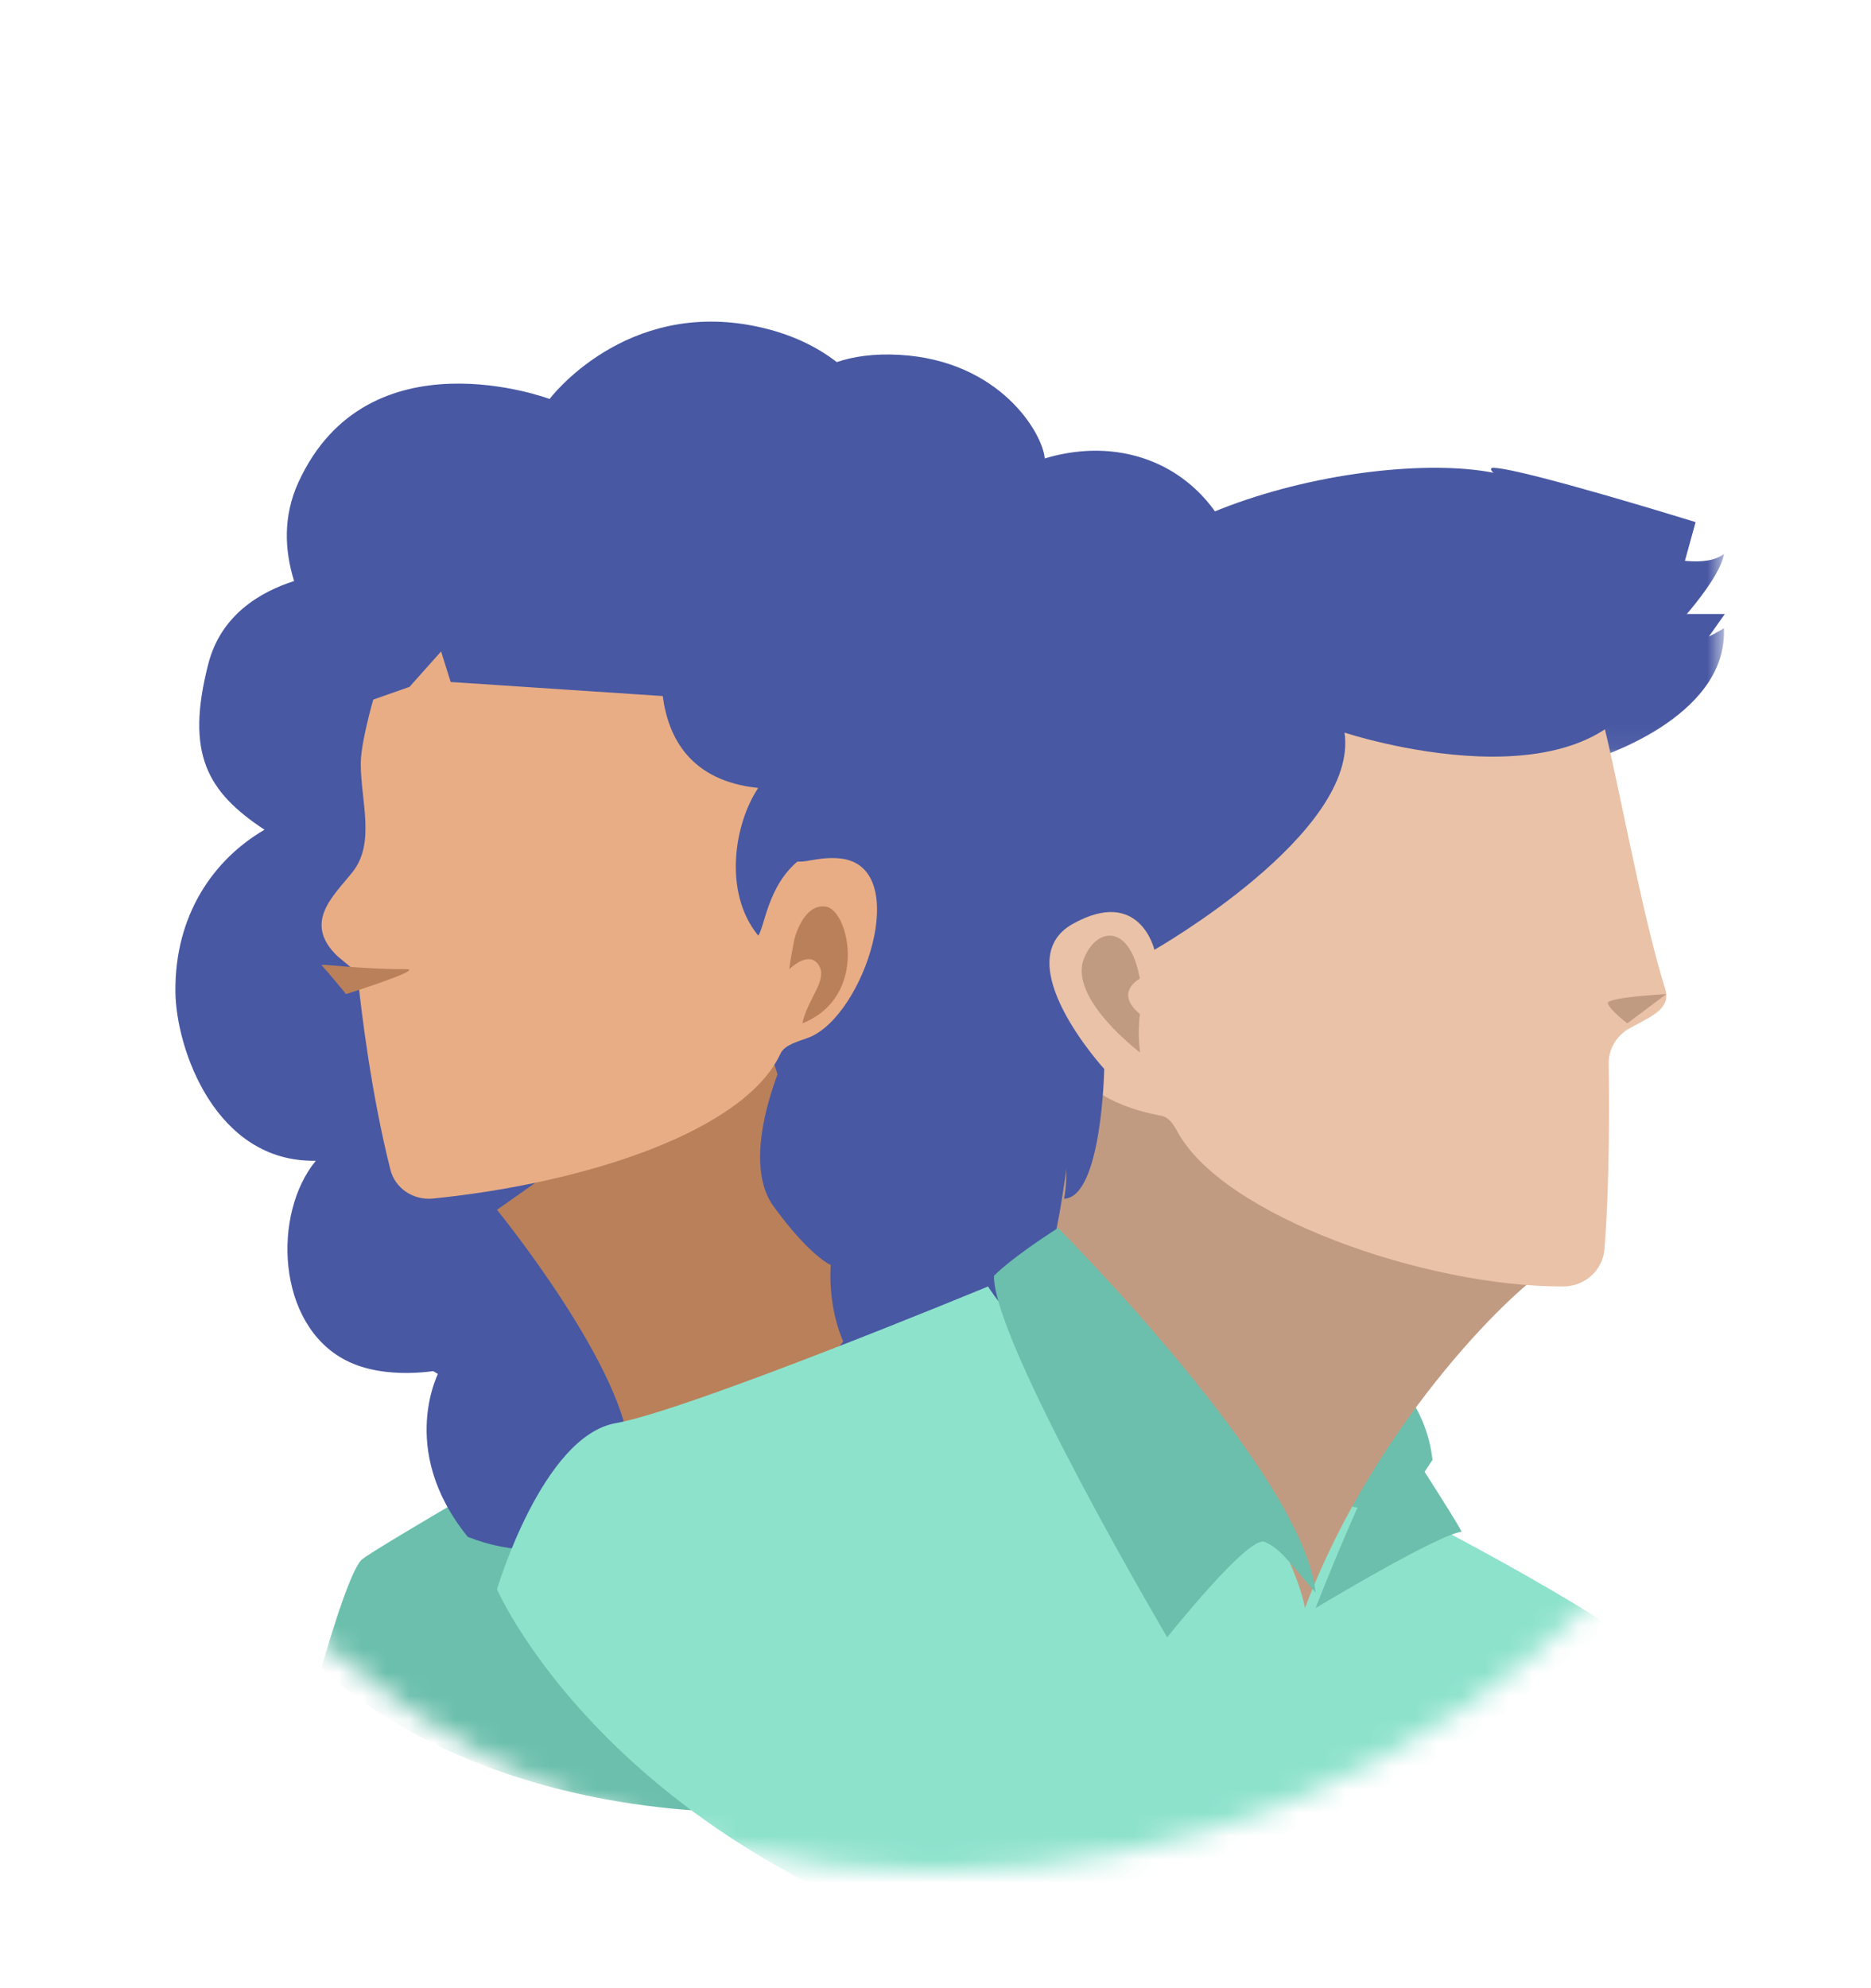 <?xml version="1.0" encoding="UTF-8"?>
<svg width="80px" height="85px" viewBox="0 0 80 85" version="1.1" xmlns="http://www.w3.org/2000/svg" xmlns:xlink="http://www.w3.org/1999/xlink">
    <title>A4197C59-F6CA-4B61-88D8-ECC32F3346CB@1x</title>
    <defs>
        <circle id="path-1" cx="40" cy="40" r="40"></circle>
        <polygon id="path-3" points="0.019 0.037 6.215 0.037 6.215 9.945 0.019 9.945"></polygon>
    </defs>
    <g id="TEX24-34-Diseño-Home-Web-Publica" stroke="none" stroke-width="1" fill="none" fill-rule="evenodd">
        <g id="Web-Pública" transform="translate(-565, -1938)">
            <g id="Group-2-Copy" transform="translate(565, 1938)">
                <mask id="mask-2" fill="white">
                    <use xlink:href="#path-1"></use>
                </mask>
                <g id="Oval"></g>
                <g id="Group-50" mask="url(#mask-2)">
                    <g transform="translate(7.5, 13.75)">
                        <path d="M19.982,49.783 C19.982,49.783 9.907,50.529 12.456,45.596 C6.751,43.323 3.838,35.247 8.743,29.697 C15.599,21.941 19.011,29.697 19.011,29.697 L28.75,51.25 L19.982,49.783 Z" id="Fill-1" fill="#4858A3"></path>
                        <path d="M16.916,47.609 C16.916,47.609 8.558,52.429 7.981,52.917 C7.404,53.404 6.25,57.544 6.25,57.544 C6.25,57.544 12.524,64.309 26.693,63.713 C44.057,62.982 52.596,50.467 53.75,48.664 C53.338,44.832 49.263,42.5 47.136,42.5 C43.457,42.5 23.378,42.626 16.916,47.609" id="Fill-3" fill="#6BBFAC"></path>
                        <path d="M19.184,45.674 L16.354,47.425 C16.354,47.425 15.301,50.055 19.897,51.148 C24.491,52.242 32.83,44.165 32.49,42.819 C32.15,41.473 20.649,44.764 19.184,45.674" id="Fill-5" fill="#4858A3"></path>
                        <path d="M50.497,29.962 C53.971,27.741 52.383,23.18 49.837,22.093 C50.831,17.828 50.023,14.567 45.813,13.157 C46.011,7.584 41.807,4.456 37.171,5.85 C37.088,4.784 35.267,1.666 30.962,1.42 C29.862,1.357 28.981,1.494 28.278,1.73 C27.434,1.075 26.334,0.526 24.89,0.216 C19.227,-1 15.999,3.307 15.999,3.307 C15.999,3.307 8.222,0.382 5.257,6.876 C4.596,8.324 4.666,9.777 5.075,11.091 C3.643,11.549 1.949,12.528 1.408,14.628 C0.414,18.484 1.367,20.109 3.809,21.723 C1.642,22.986 -0.034,25.353 0,28.656 C0.026,31.07 1.7,35.957 6.004,35.875 C4.135,38.143 4.321,42.88 7.286,44.407 C9.007,45.294 11.302,44.823 11.302,44.823 C11.302,44.823 9.438,48.181 12.501,51.954 C20.2,54.99 25.102,44.369 25.102,44.369 L11.419,18.505 C16.451,22.58 26.224,30.971 24.645,33.455 C22.534,36.778 25.677,39.608 25.677,39.608 C25.677,39.608 28.992,46.622 34.58,48.099 C39.732,49.46 42.982,45.905 43.945,41.869 C47.588,40.46 47.924,38.287 47.476,36.606 C50.52,36.286 51.729,31.74 50.497,29.962" id="Fill-7" fill="#4858A3"></path>
                        <path d="M13.75,37.972 C13.75,37.972 19.415,44.929 19.415,48.508 C21.606,49.99 28.583,44.227 28.745,43.24 C28.907,42.252 25.069,30 25.069,30 L13.75,37.972 Z" id="Fill-9" fill="#BA805A"></path>
                        <path d="M8.572,15 C8.572,15 6.025,17.897 5.435,20.164 C4.846,22.431 4.045,27.427 9.127,29.778 C14.209,32.129 8.572,15 8.572,15" id="Fill-11" fill="#4858A3"></path>
                        <path d="M10.767,12.6 C10.043,12.611 9.407,13.071 9.188,13.745 C8.703,15.233 7.925,17.795 7.925,18.897 C7.925,20.498 8.563,22.289 7.571,23.535 C6.755,24.561 5.445,25.68 6.914,27.116 L7.659,27.737 C7.75,27.914 7.807,28.105 7.828,28.302 C7.937,29.341 8.357,32.955 9.194,36.263 C9.396,37.058 10.175,37.575 11.011,37.491 C17.589,36.827 24.348,34.596 25.872,31.294 C26.053,30.901 26.68,30.765 27.089,30.604 C29.452,29.674 31.508,23.37 28.494,22.96 C27.914,22.881 27.346,23 26.989,23.061 C26.027,23.224 25.236,22.617 25.125,21.672 C24.849,19.317 24.416,16.225 23.845,13.959 C23.588,12.937 22.422,12.36 21.459,12.833 C20.38,13.362 18.985,12.893 18.374,12.637 C18.156,12.545 17.921,12.497 17.683,12.5 L10.767,12.6 Z" id="Fill-13" fill="#E8AD85"></path>
                        <path d="M7.295,28.75 C7.295,28.75 10.668,27.686 9.881,27.686 C7.8,27.686 6.176,27.434 6.253,27.516 C6.542,27.827 7.295,28.75 7.295,28.75" id="Fill-15" fill="#BA805A"></path>
                        <path d="M26.13,31.25 C26.13,31.25 24.012,35.671 25.575,37.822 C27.138,39.972 28.023,40.332 28.023,40.332 C28.023,40.332 27.599,44.593 30.992,46.131 C34.385,47.67 30.992,33.728 30.992,33.728 L26.13,31.25 Z" id="Fill-17" fill="#4858A3"></path>
                        <path d="M25.223,11.294 L21.428,12.296 C20.929,11.507 20.128,10.781 18.852,10.334 C14.746,8.893 8.305,12.335 7.5,16.496 L10.01,15.615 L11.36,14.1 L11.77,15.407 L20.838,16.008 C21.07,17.8 22.032,19.641 24.921,19.936 C23.901,21.452 23.406,24.401 24.921,26.25 C25.228,25.818 25.348,23.789 27.039,22.763 C28.73,21.737 25.223,11.294 25.223,11.294" id="Fill-19" fill="#4858A3"></path>
                        <path d="M26.463,26.414 C26.463,26.414 26.835,24.855 27.819,25.011 C28.802,25.167 29.654,28.864 26.808,30 C27.021,28.953 27.925,28.14 27.5,27.5 C27.074,26.86 26.25,27.684 26.25,27.684 C26.25,27.684 26.25,27.506 26.463,26.414" id="Fill-21" fill="#BA805A"></path>
                        <path d="M34.746,41.25 C34.746,41.25 21.961,46.54 18.826,47.094 C15.691,47.648 13.75,54.196 13.75,54.196 C13.75,54.196 19.154,66.677 38.454,70.717 C52.955,73.752 65,62.836 65,62.836 C65,62.836 64.74,59.459 63.695,57.71 C62.65,55.962 52.755,50.908 52.755,50.908 C40.4,50.293 34.746,41.25 34.746,41.25" id="Fill-23" fill="#8DE2CC"></path>
                        <path d="M52.333,47.5 C52.333,47.5 54.576,50.947 55,51.734 C53.969,51.855 48.75,55 48.75,55 C48.75,55 51.484,47.987 52.333,47.5" id="Fill-25" fill="#6BBFAC"></path>
                        <g id="Group-29" stroke-width="1" fill="none" transform="translate(60, 8.75)">
                            <mask id="mask-4" fill="white">
                                <use xlink:href="#path-3"></use>
                            </mask>
                            <g id="Clip-28"></g>
                            <path d="M0.65,9.945 C0.65,9.945 6.388,8.231 6.211,4.356 C4.501,5.436 3.433,5.055 3.433,5.055 C3.433,5.055 5.984,2.514 6.215,1.181 C4.737,2.324 0.019,0.037 0.019,0.037 L0.65,9.945 Z" id="Fill-27" fill="#4858A3" mask="url(#mask-4)"></path>
                        </g>
                        <path d="M60.541,16.25 C60.541,16.25 61.592,25.828 61.134,27.5 C59.812,22.365 58.75,17.384 58.75,17.384 L60.541,16.25 Z" id="Fill-30" fill="#EAC2A7"></path>
                        <path d="M39.026,28.75 C39.026,28.75 37.927,38.687 37.5,39.37 C43.726,45.572 47.743,52.085 48.298,55 C51.417,46.751 57.697,40.912 58.75,40.486 C48.914,37.075 39.026,28.75 39.026,28.75" id="Fill-32" fill="#C19B81"></path>
                        <path d="M60.859,16.42 C61.531,18.708 62.645,25.205 63.7,28.525 C63.947,29.301 63.231,29.645 62.495,30.04 C62.393,30.095 62.296,30.146 62.206,30.195 C61.63,30.502 61.276,31.088 61.285,31.723 C61.311,33.407 61.325,36.841 61.103,39.659 C61.033,40.551 60.268,41.248 59.34,41.25 C53.435,41.265 44.783,38.23 42.84,34.622 C42.687,34.339 42.482,34.013 42.157,33.952 C39.539,33.463 38.842,32.379 38.842,32.379 C38.842,32.379 33.908,27.92 37.655,25.631 C38.607,25.05 39.353,24.834 39.936,24.835 C40.958,24.837 41.789,24.048 41.755,23.064 C41.64,19.723 41.695,15.157 42.777,14.189 C44.243,12.876 55.101,14.864 58.575,15.542 C59.229,15.669 60.677,15.8 60.859,16.42" id="Fill-34" fill="#EAC2A7"></path>
                        <path d="M49.989,17.571 C49.989,17.571 60.86,21.169 63.102,14.896 C64.348,11.698 63.414,10.988 63.414,10.988 L61.856,9.573 C61.856,9.573 60.361,7.792 57.184,6.682 C52.909,5.189 39.493,7.544 38.122,14.063 C35.755,12.341 36.611,15.293 36.611,15.293 C36.611,15.293 33.014,17.753 33.886,24.026 C34.758,30.299 38.745,33.508 37.998,37.5 C39.617,37.433 39.714,31.95 39.714,31.95 C39.714,31.95 35.506,27.347 38.371,25.748 C41.237,24.149 41.86,26.855 41.86,26.855 C41.86,26.855 50.612,21.876 49.989,17.571" id="Fill-36" fill="#4858A3"></path>
                        <path d="M62.08,30 C62.08,30 61.288,29.396 61.25,29.139 C61.213,28.882 63.75,28.75 63.75,28.75 L62.08,30 Z" id="Fill-38" fill="#C19B81"></path>
                        <path d="M41.237,28.089 C41.237,28.089 40.12,28.67 41.237,29.601 C41.131,30.533 41.25,31.25 41.25,31.25 C41.25,31.25 38.179,28.943 38.844,27.24 C39.375,25.881 40.812,25.707 41.237,28.089" id="Fill-40" fill="#C19B81"></path>
                        <path d="M37.739,38.75 C37.739,38.75 48.246,49.262 48.75,54.333 C47.511,52.911 47.262,52.478 46.577,52.169 C45.893,51.86 42.407,56.25 42.407,56.25 C42.407,56.25 34.938,43.573 35,40.791 C35.872,39.925 37.739,38.75 37.739,38.75" id="Fill-42" fill="#6BBFAC"></path>
                        <path d="M64.261,11.25 L65,8.572 C65,8.572 57.715,6.313 56.382,6.251 C55.049,6.188 64.261,11.25 64.261,11.25" id="Fill-44" fill="#4858A3"></path>
                        <polygon id="Fill-46" fill="#4858A3" points="62.5 12.5 66.25 12.5 63.596 16.25"></polygon>
                        <polygon id="Fill-48" fill="#4858A3" points="38.75 13.477 36.25 12.5 36.637 13.477 35 12.791 36.042 16.25"></polygon>
                    </g>
                </g>
            </g>
        </g>
    </g>
</svg>
